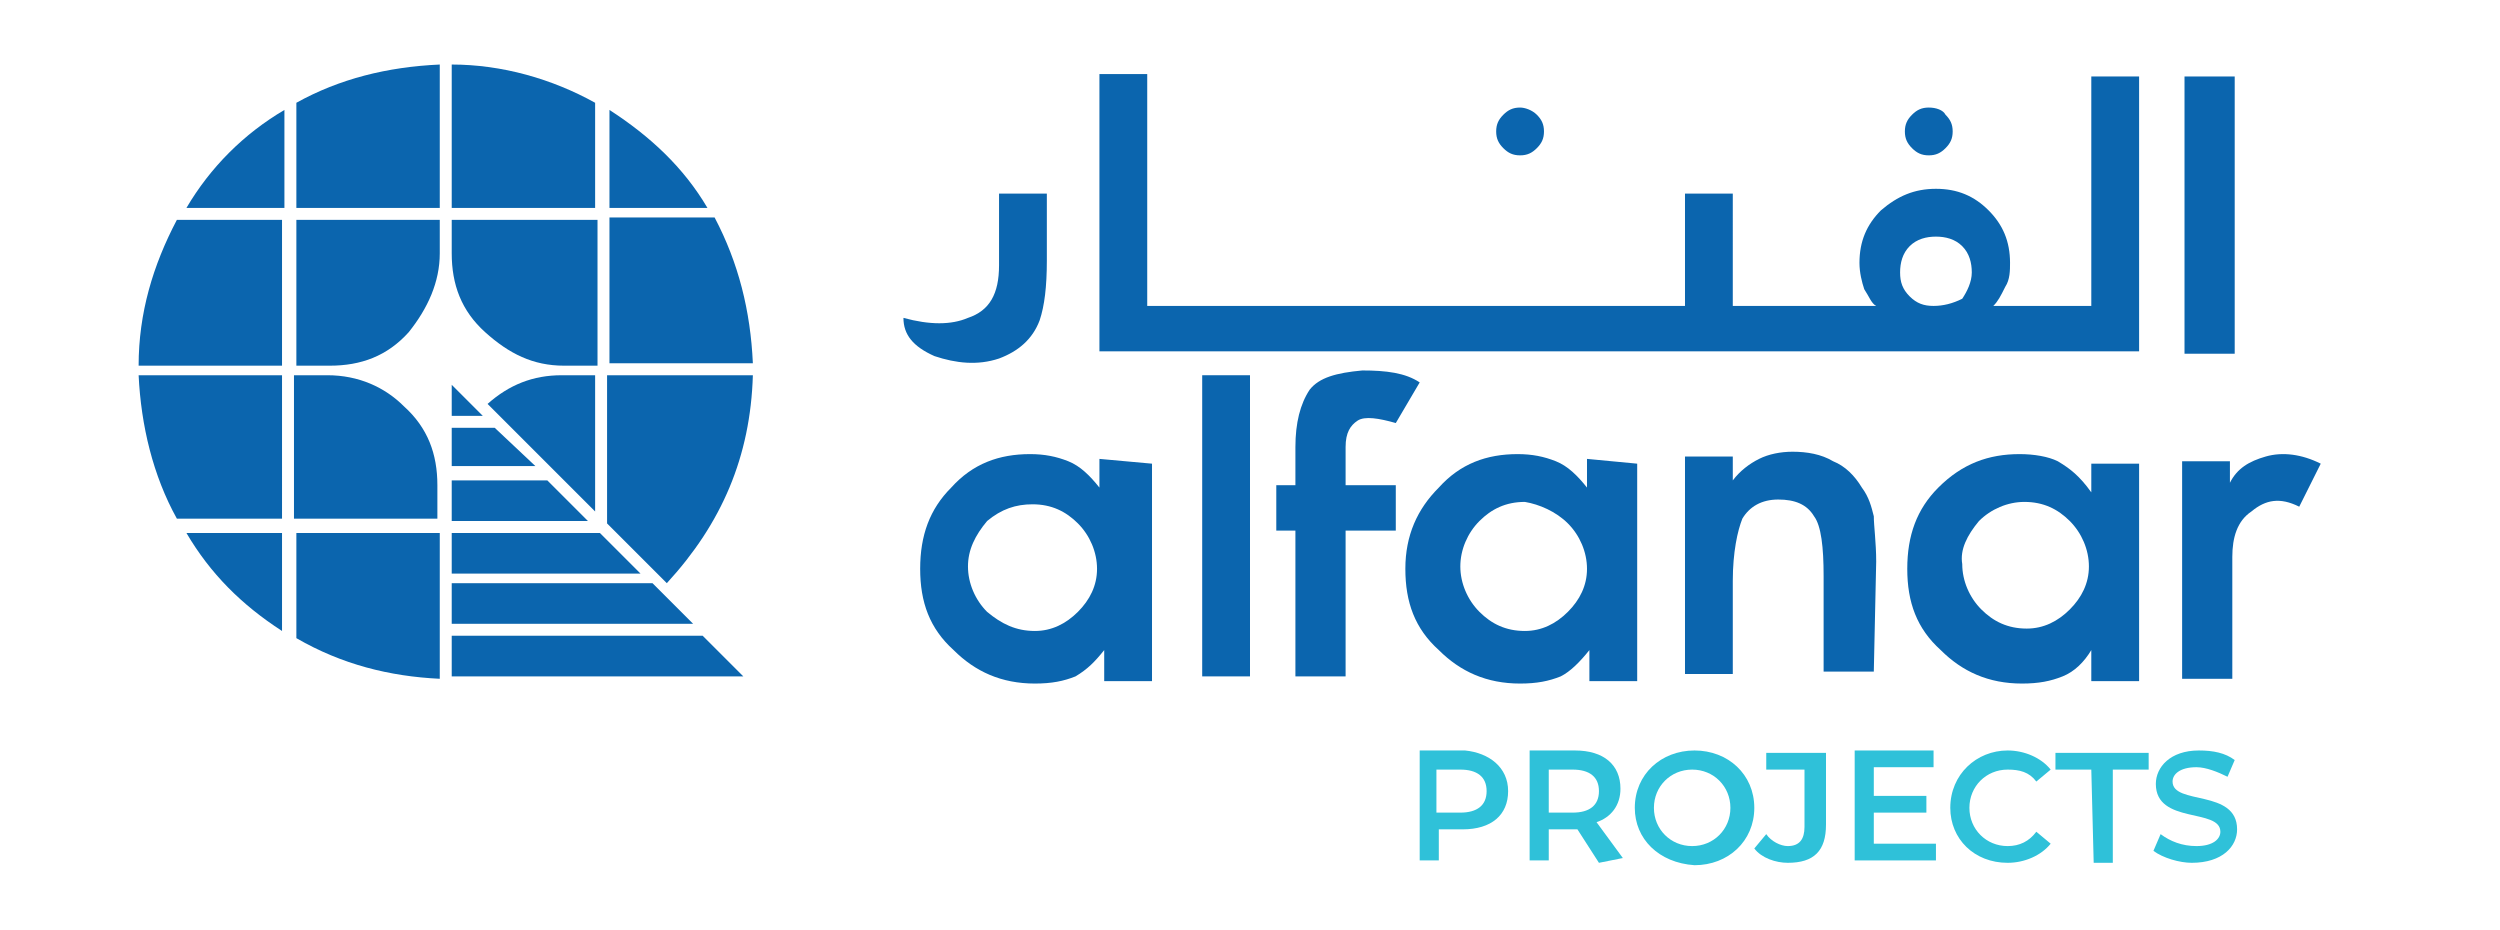 <svg xmlns="http://www.w3.org/2000/svg" xmlns:xlink="http://www.w3.org/1999/xlink" id="Group_429" x="0px" y="0px" viewBox="0 0 104.6 38.9" style="enable-background:new 0 0 104.6 38.9;" xml:space="preserve"><style type="text/css">	.st0{fill:#0B65AE;}	.st1{fill:#2FC1D9;}</style><path class="st0" d="M93.5,3.2h-2.1v11.6h2.1V3.2z"></path><path class="st0" d="M96.2,21.2l0.9-1.8c-0.8-0.4-1.6-0.5-2.3-0.3c-0.7,0.2-1.2,0.5-1.5,1.1v-0.9h-2v9.1h2.1v-5.1 c0-0.8,0.2-1.5,0.8-1.9C94.8,20.9,95.4,20.8,96.2,21.2z"></path><path class="st0" d="M89.5,3.2h-2v9.6h-4.1c0.2-0.2,0.3-0.4,0.5-0.8c0.2-0.3,0.2-0.7,0.2-1c0-0.9-0.3-1.6-0.9-2.2 c-0.6-0.6-1.3-0.9-2.2-0.9c-0.9,0-1.6,0.3-2.3,0.9c-0.6,0.6-0.9,1.3-0.9,2.2c0,0.4,0.1,0.8,0.2,1.1c0.2,0.3,0.3,0.6,0.5,0.7h-6V8.1 h-2v4.7H48V3.1h-2v11.6h43.5V3.2z M80.9,12.8c-0.4,0-0.7-0.1-1-0.4c-0.3-0.3-0.4-0.6-0.4-1c0-0.4,0.1-0.8,0.4-1.1 c0.3-0.3,0.7-0.4,1.1-0.4c0.4,0,0.8,0.1,1.1,0.4c0.3,0.3,0.4,0.7,0.4,1.1c0,0.4-0.2,0.8-0.4,1.1C81.7,12.7,81.3,12.8,80.9,12.8z"></path><path class="st0" d="M80.7,4.5c-0.3,0-0.5,0.1-0.7,0.3c-0.2,0.2-0.3,0.4-0.3,0.7c0,0.3,0.1,0.5,0.3,0.7c0.2,0.2,0.4,0.3,0.7,0.3 c0.3,0,0.5-0.1,0.7-0.3c0.2-0.2,0.3-0.4,0.3-0.7c0-0.3-0.1-0.5-0.3-0.7C81.3,4.6,81,4.5,80.7,4.5z"></path><path class="st0" d="M86.1,19.3c-0.4-0.2-1-0.3-1.6-0.3c-1.3,0-2.4,0.4-3.4,1.4c-0.9,0.9-1.3,2-1.3,3.4s0.4,2.5,1.4,3.4 c0.9,0.9,2,1.4,3.4,1.4c0.7,0,1.2-0.1,1.7-0.3c0.5-0.2,0.9-0.6,1.2-1.1l0,1.3h2v-9.1h-2l0,1.2C87,19.9,86.6,19.6,86.1,19.3z  M82.8,21.8c0.5-0.5,1.2-0.8,1.9-0.8c0.8,0,1.4,0.3,1.9,0.8c0.5,0.5,0.8,1.2,0.8,1.9c0,0.7-0.3,1.3-0.8,1.8 c-0.5,0.5-1.1,0.8-1.8,0.8c-0.8,0-1.4-0.3-1.9-0.8c-0.5-0.5-0.8-1.2-0.8-1.9C82,23,82.3,22.4,82.8,21.8z"></path><path class="st0" d="M78.5,23.5c0-0.8-0.1-1.5-0.1-1.9c-0.1-0.4-0.2-0.8-0.5-1.2c-0.3-0.5-0.7-0.9-1.2-1.1c-0.5-0.3-1.1-0.4-1.7-0.4 c-0.5,0-1,0.1-1.4,0.3c-0.4,0.2-0.8,0.5-1.1,0.9v-1h-2v9.1h2v-3.9c0-1.2,0.2-2.1,0.4-2.6c0.3-0.5,0.8-0.8,1.5-0.8 c0.7,0,1.2,0.2,1.5,0.7c0.3,0.4,0.4,1.3,0.4,2.5v4h2.1L78.5,23.5L78.5,23.5z"></path><path class="st0" d="M63.6,4.5c-0.3,0-0.5,0.1-0.7,0.3c-0.2,0.2-0.3,0.4-0.3,0.7c0,0.3,0.1,0.5,0.3,0.7c0.2,0.2,0.4,0.3,0.7,0.3 c0.3,0,0.5-0.1,0.7-0.3c0.2-0.2,0.3-0.4,0.3-0.7c0-0.3-0.1-0.5-0.3-0.7C64.1,4.6,63.8,4.5,63.6,4.5z"></path><path class="st0" d="M59.4,16c-0.6-0.4-1.4-0.5-2.4-0.5c-1.1,0.1-1.8,0.3-2.2,0.8c-0.4,0.6-0.6,1.4-0.6,2.4v1.6h-0.8v1.9h0.8v6.1 h2.1v-6.1h2.1v-1.9h-2.1v-1.6c0-0.6,0.2-0.9,0.5-1.1c0.3-0.2,0.9-0.1,1.6,0.1L59.4,16z"></path><path class="st0" d="M41.8,8.1v3c0,1.2-0.4,1.9-1.3,2.2c-0.7,0.3-1.6,0.3-2.7,0c0,0.7,0.4,1.2,1.3,1.6c0.9,0.3,1.8,0.4,2.7,0.1 c0.8-0.3,1.4-0.8,1.7-1.6c0.2-0.6,0.3-1.4,0.3-2.5V8.1L41.8,8.1L41.8,8.1z"></path><path class="st0" d="M46,19.2l0,1.2c-0.4-0.5-0.8-0.9-1.3-1.1c-0.5-0.2-1-0.3-1.6-0.3c-1.3,0-2.4,0.4-3.3,1.4 c-0.9,0.9-1.3,2-1.3,3.4s0.4,2.5,1.4,3.4c0.9,0.9,2,1.4,3.4,1.4c0.7,0,1.2-0.1,1.7-0.3c0.5-0.3,0.8-0.6,1.2-1.1l0,1.3h2v-9.1 L46,19.2L46,19.2z M43.2,21.1c0.8,0,1.4,0.3,1.9,0.8c0.5,0.5,0.8,1.2,0.8,1.9c0,0.7-0.3,1.3-0.8,1.8c-0.5,0.5-1.1,0.8-1.8,0.8 c-0.8,0-1.4-0.3-2-0.8c-0.5-0.5-0.8-1.2-0.8-1.9c0-0.7,0.3-1.3,0.8-1.9C41.9,21.3,42.5,21.1,43.2,21.1z"></path><path class="st0" d="M66.4,19.2l0,1.2c-0.4-0.5-0.8-0.9-1.3-1.1c-0.5-0.2-1-0.3-1.6-0.3c-1.3,0-2.4,0.4-3.3,1.4 c-0.9,0.9-1.4,2-1.4,3.4s0.4,2.5,1.4,3.4c0.9,0.9,2,1.4,3.4,1.4c0.7,0,1.2-0.1,1.7-0.3c0.4-0.2,0.8-0.6,1.2-1.1l0,1.3h2v-9.1 L66.4,19.2L66.4,19.2z M65.6,21.9c0.5,0.5,0.8,1.2,0.8,1.9c0,0.7-0.3,1.3-0.8,1.8c-0.5,0.5-1.1,0.8-1.8,0.8c-0.8,0-1.4-0.3-1.9-0.8 c-0.5-0.5-0.8-1.2-0.8-1.9c0-0.7,0.3-1.4,0.8-1.9c0.5-0.5,1.1-0.8,1.9-0.8C64.4,21.1,65.1,21.4,65.6,21.9z"></path><path class="st0" d="M52.3,15.7h-2v12.6h2V15.7z"></path><path class="st0" d="M24.9,4.3c-1.8-1-3.9-1.6-6-1.6v6h6V4.3z"></path><path class="st0" d="M18.4,10.6V9.2h-6v6.1h1.4c1.3,0,2.4-0.4,3.3-1.4C17.9,12.9,18.4,11.8,18.4,10.6z"></path><path class="st0" d="M18.9,9.2v1.4c0,1.3,0.4,2.4,1.4,3.3s2,1.4,3.3,1.4h1.4V9.2H18.9z"></path><path class="st0" d="M20.2,17.4l-1.3-1.3v1.3H20.2z"></path><path class="st0" d="M20.7,17.9h-1.8v1.6l3.5,0L20.7,17.9z"></path><path class="st0" d="M24.9,15.7h-1.4c-1.2,0-2.2,0.4-3.1,1.2l4.5,4.5V15.7z"></path><path class="st0" d="M25.5,8.7h4.1c-1-1.7-2.4-3-4.1-4.1V8.7z"></path><path class="st0" d="M31.5,15.2c-0.1-2.2-0.6-4.2-1.6-6.1h-4.4v6.1H31.5z"></path><path class="st0" d="M31.5,15.7h-6.1v6.2l2.5,2.5C30.2,21.9,31.4,19.1,31.5,15.7z"></path><path class="st0" d="M18.4,8.7v-6c-2.2,0.1-4.2,0.6-6,1.6v4.4H18.4z"></path><path class="st0" d="M7.4,9.2c-1,1.9-1.6,3.9-1.6,6.1h6V9.2H7.4z"></path><path class="st0" d="M13.7,15.7h-1.4v6l6,0v-1.4c0-1.3-0.4-2.4-1.4-3.3C16.1,16.2,15,15.7,13.7,15.7z"></path><path class="st0" d="M7.8,8.7h4.1V4.6C10.2,5.6,8.8,7,7.8,8.7z"></path><path class="st0" d="M11.8,15.7h-6c0.1,2.1,0.6,4.2,1.6,6h4.4V15.7z"></path><path class="st0" d="M12.4,22.3v4.4c1.9,1.1,3.9,1.6,6,1.7v-6.1H12.4z"></path><path class="st0" d="M11.8,26.4v-4.1H7.8C8.8,24,10.1,25.3,11.8,26.4z"></path><path class="st0" d="M29,26.1l-1.7-1.7h-8.4v1.7H29z"></path><path class="st0" d="M31.1,28.3l-1.7-1.7H18.9v1.7H31.1z"></path><path class="st0" d="M24.6,21.8l-1.7-1.7h-4v1.7H24.6z"></path><path class="st0" d="M25.1,22.3h-6.2V24h7.9L25.1,22.3z"></path><g>	<path class="st1" d="M63.1,33.1c0,1-0.7,1.6-1.9,1.6h-1v1.3h-0.8v-4.6h1.9C62.3,31.5,63.1,32.1,63.1,33.1z M62.2,33.1  c0-0.6-0.4-0.9-1.1-0.9h-1V34h1C61.8,34,62.2,33.7,62.2,33.1z"></path>	<path class="st1" d="M66.9,36.1L66,34.7c-0.1,0-0.1,0-0.2,0h-1v1.3h-0.8v-4.6h1.9c1.2,0,1.9,0.6,1.9,1.6c0,0.7-0.4,1.2-1,1.4  l1.1,1.5L66.9,36.1L66.9,36.1z M65.8,32.2h-1V34h1c0.7,0,1.1-0.3,1.1-0.9S66.5,32.2,65.8,32.2z"></path>	<path class="st1" d="M68.4,33.8c0-1.4,1.1-2.4,2.5-2.4c1.4,0,2.5,1,2.5,2.4s-1.1,2.4-2.5,2.4C69.4,36.1,68.4,35.1,68.4,33.8z   M72.4,33.8c0-0.9-0.7-1.6-1.6-1.6s-1.6,0.7-1.6,1.6c0,0.9,0.7,1.6,1.6,1.6S72.4,34.7,72.4,33.8z"></path>	<path class="st1" d="M73.4,35.5l0.5-0.6c0.2,0.3,0.6,0.5,0.9,0.5c0.5,0,0.7-0.3,0.7-0.8v-2.4h-1.6v-0.7h2.5v3  c0,1.1-0.5,1.6-1.6,1.6C74.3,36.1,73.7,35.9,73.4,35.5z"></path>	<path class="st1" d="M81,35.3v0.7h-3.4v-4.6h3.3v0.7h-2.5v1.2h2.2v0.7h-2.2v1.3L81,35.3L81,35.3z"></path>	<path class="st1" d="M81.6,33.8c0-1.4,1.1-2.4,2.4-2.4c0.7,0,1.4,0.3,1.8,0.8l-0.6,0.5c-0.3-0.4-0.7-0.5-1.2-0.5  c-0.9,0-1.6,0.7-1.6,1.6c0,0.9,0.7,1.6,1.6,1.6c0.5,0,0.9-0.2,1.2-0.6l0.6,0.5c-0.4,0.5-1.1,0.8-1.8,0.8  C82.6,36.1,81.6,35.1,81.6,33.8z"></path>	<path class="st1" d="M87.5,32.2H86v-0.7h3.9v0.7h-1.5v3.9h-0.8L87.5,32.2L87.5,32.2z"></path>	<path class="st1" d="M90.1,35.6l0.3-0.7c0.4,0.3,0.9,0.5,1.5,0.5c0.7,0,1-0.3,1-0.6c0-1-2.7-0.3-2.7-2c0-0.7,0.6-1.4,1.8-1.4  c0.6,0,1.1,0.1,1.5,0.4l-0.3,0.7c-0.4-0.2-0.9-0.4-1.3-0.4c-0.7,0-1,0.3-1,0.6c0,1,2.7,0.3,2.7,2c0,0.7-0.6,1.4-1.9,1.4  C91.2,36.1,90.5,35.9,90.1,35.6z"></path></g></svg>